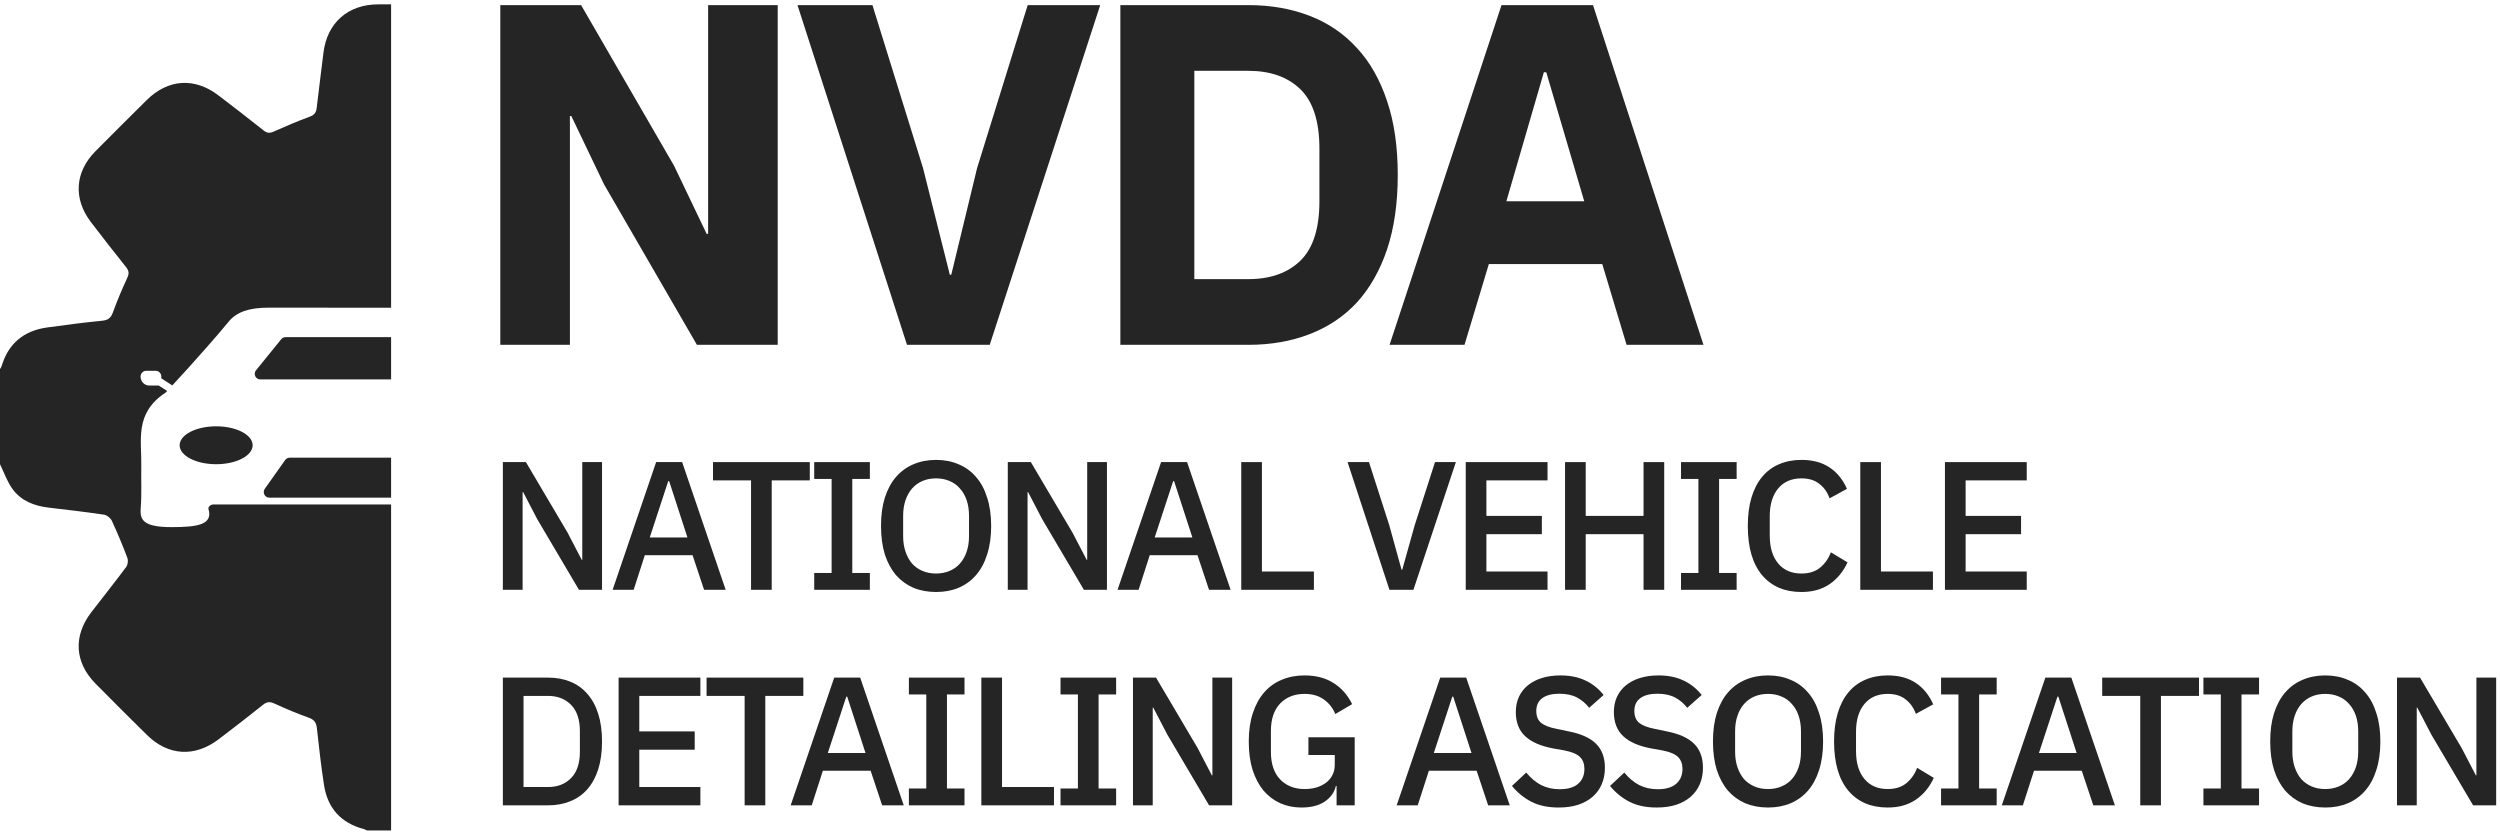 <?xml version="1.0" encoding="UTF-8"?> <svg xmlns="http://www.w3.org/2000/svg" width="174" height="58" viewBox="0 0 174 58" fill="none"><path d="M37.393 36.135L36.412 34.251H36.374V41.051H34.999V32.162H36.603L39.507 37.078L40.487 38.962H40.526V32.162H41.901V41.051H40.296L37.393 36.135Z" fill="#252525"></path><path d="M49.005 41.051L48.203 38.644H44.879L44.102 41.051H42.638L45.668 32.162H47.477L50.507 41.051H49.005ZM46.573 33.486H46.509L45.223 37.409H47.846L46.573 33.486Z" fill="#252525"></path><path d="M53.712 33.435V41.051H52.273V33.435H49.625V32.162H56.361V33.435H53.712Z" fill="#252525"></path><path d="M56.67 41.051V39.879H57.88V33.334H56.67V32.162H60.542V33.334H59.319V39.879H60.542V41.051H56.67Z" fill="#252525"></path><path d="M65.152 41.203C64.574 41.203 64.048 41.106 63.573 40.91C63.106 40.707 62.703 40.414 62.363 40.032C62.032 39.641 61.773 39.162 61.586 38.593C61.408 38.016 61.319 37.353 61.319 36.606C61.319 35.859 61.408 35.201 61.586 34.633C61.773 34.055 62.032 33.576 62.363 33.194C62.703 32.803 63.106 32.51 63.573 32.315C64.048 32.111 64.574 32.009 65.152 32.009C65.729 32.009 66.251 32.111 66.718 32.315C67.193 32.51 67.597 32.803 67.928 33.194C68.267 33.576 68.526 34.055 68.704 34.633C68.891 35.201 68.985 35.859 68.985 36.606C68.985 37.353 68.891 38.016 68.704 38.593C68.526 39.162 68.267 39.641 67.928 40.032C67.597 40.414 67.193 40.707 66.718 40.91C66.251 41.106 65.729 41.203 65.152 41.203ZM65.152 39.917C65.491 39.917 65.801 39.858 66.081 39.739C66.37 39.62 66.612 39.45 66.807 39.23C67.011 39 67.168 38.724 67.278 38.402C67.389 38.079 67.444 37.714 67.444 37.307V35.906C67.444 35.498 67.389 35.133 67.278 34.811C67.168 34.488 67.011 34.217 66.807 33.996C66.612 33.767 66.37 33.593 66.081 33.474C65.801 33.355 65.491 33.295 65.152 33.295C64.804 33.295 64.49 33.355 64.209 33.474C63.929 33.593 63.687 33.767 63.483 33.996C63.288 34.217 63.135 34.488 63.025 34.811C62.915 35.133 62.859 35.498 62.859 35.906V37.307C62.859 37.714 62.915 38.079 63.025 38.402C63.135 38.724 63.288 39 63.483 39.23C63.687 39.45 63.929 39.62 64.209 39.739C64.49 39.858 64.804 39.917 65.152 39.917Z" fill="#252525"></path><path d="M72.537 36.135L71.556 34.251H71.518V41.051H70.142V32.162H71.747L74.65 37.078L75.631 38.962H75.669V32.162H77.044V41.051H75.44L72.537 36.135Z" fill="#252525"></path><path d="M84.148 41.051L83.346 38.644H80.022L79.246 41.051H77.781L80.812 32.162H82.62L85.651 41.051H84.148ZM81.716 33.486H81.653L80.366 37.409H82.99L81.716 33.486Z" fill="#252525"></path><path d="M86.391 41.051V32.162H87.83V39.777H91.447V41.051H86.391Z" fill="#252525"></path><path d="M96.706 41.051L93.79 32.162H95.28L96.693 36.555L97.547 39.65H97.597L98.463 36.555L99.877 32.162H101.329L98.374 41.051H96.706Z" fill="#252525"></path><path d="M102.015 41.051V32.162H107.708V33.435H103.454V35.906H107.313V37.179H103.454V39.777H107.708V41.051H102.015Z" fill="#252525"></path><path d="M114.39 37.179H110.366V41.051H108.927V32.162H110.366V35.906H114.39V32.162H115.829V41.051H114.39V37.179Z" fill="#252525"></path><path d="M116.999 41.051V39.879H118.209V33.334H116.999V32.162H120.87V33.334H119.648V39.879H120.87V41.051H116.999Z" fill="#252525"></path><path d="M125.378 41.203C124.215 41.203 123.303 40.813 122.641 40.032C121.978 39.242 121.647 38.1 121.647 36.606C121.647 35.859 121.732 35.201 121.902 34.633C122.072 34.064 122.318 33.584 122.641 33.194C122.963 32.803 123.354 32.51 123.812 32.315C124.279 32.111 124.801 32.009 125.378 32.009C126.151 32.009 126.796 32.179 127.314 32.519C127.84 32.858 128.252 33.359 128.549 34.021L127.34 34.684C127.187 34.259 126.949 33.924 126.626 33.678C126.312 33.423 125.896 33.295 125.378 33.295C124.691 33.295 124.152 33.529 123.761 33.996C123.371 34.463 123.175 35.108 123.175 35.931V37.281C123.175 38.105 123.371 38.75 123.761 39.217C124.152 39.684 124.691 39.917 125.378 39.917C125.913 39.917 126.346 39.781 126.677 39.51C127.017 39.23 127.267 38.873 127.429 38.44L128.588 39.141C128.29 39.786 127.874 40.291 127.34 40.656C126.805 41.021 126.151 41.203 125.378 41.203Z" fill="#252525"></path><path d="M129.476 41.051V32.162H130.915V39.777H134.532V41.051H129.476Z" fill="#252525"></path><path d="M135.368 41.051V32.162H141.061V33.435H136.807V35.906H140.666V37.179H136.807V39.777H141.061V41.051H135.368Z" fill="#252525"></path><path d="M34.999 47.162H38.144C38.713 47.162 39.227 47.255 39.685 47.442C40.152 47.629 40.547 47.909 40.869 48.283C41.2 48.648 41.455 49.11 41.633 49.671C41.812 50.223 41.901 50.868 41.901 51.606C41.901 52.345 41.812 52.994 41.633 53.555C41.455 54.106 41.2 54.569 40.869 54.943C40.547 55.308 40.152 55.584 39.685 55.77C39.227 55.957 38.713 56.051 38.144 56.051H34.999V47.162ZM38.144 54.777C38.806 54.777 39.341 54.569 39.749 54.153C40.156 53.737 40.36 53.126 40.36 52.319V50.893C40.36 50.087 40.156 49.475 39.749 49.059C39.341 48.644 38.806 48.435 38.144 48.435H36.438V54.777H38.144Z" fill="#252525"></path><path d="M43.055 56.051V47.162H48.747V48.435H44.494V50.906H48.352V52.179H44.494V54.777H48.747V56.051H43.055Z" fill="#252525"></path><path d="M53.265 48.435V56.051H51.826V48.435H49.177V47.162H55.913V48.435H53.265Z" fill="#252525"></path><path d="M61.398 56.051L60.596 53.644H57.272L56.496 56.051H55.031L58.062 47.162H59.87L62.901 56.051H61.398ZM58.966 48.486H58.902L57.616 52.409H60.239L58.966 48.486Z" fill="#252525"></path><path d="M63.259 56.051V54.879H64.469V48.334H63.259V47.162H67.13V48.334H65.908V54.879H67.13V56.051H63.259Z" fill="#252525"></path><path d="M68.302 56.051V47.162H69.741V54.777H73.357V56.051H68.302Z" fill="#252525"></path><path d="M73.812 56.051V54.879H75.022V48.334H73.812V47.162H77.683V48.334H76.461V54.879H77.683V56.051H73.812Z" fill="#252525"></path><path d="M81.249 51.135L80.269 49.251H80.23V56.051H78.855V47.162H80.46L83.363 52.078L84.343 53.962H84.382V47.162H85.757V56.051H84.152L81.249 51.135Z" fill="#252525"></path><path d="M93.026 54.701H92.976C92.882 55.134 92.627 55.495 92.212 55.783C91.804 56.063 91.261 56.203 90.582 56.203C90.055 56.203 89.567 56.106 89.117 55.91C88.667 55.707 88.277 55.414 87.946 55.032C87.623 54.641 87.368 54.162 87.181 53.593C87.003 53.016 86.914 52.353 86.914 51.606C86.914 50.868 87.007 50.214 87.194 49.645C87.381 49.068 87.644 48.584 87.984 48.194C88.323 47.803 88.731 47.51 89.206 47.315C89.682 47.111 90.212 47.009 90.798 47.009C91.596 47.009 92.271 47.188 92.823 47.544C93.375 47.892 93.803 48.38 94.109 49.009L92.937 49.696C92.768 49.28 92.504 48.945 92.148 48.69C91.791 48.427 91.341 48.295 90.798 48.295C90.093 48.295 89.525 48.52 89.092 48.97C88.667 49.42 88.455 50.057 88.455 50.88V52.332C88.455 53.156 88.667 53.792 89.092 54.242C89.525 54.692 90.093 54.917 90.798 54.917C91.078 54.917 91.346 54.883 91.6 54.815C91.855 54.739 92.076 54.633 92.263 54.497C92.458 54.353 92.611 54.179 92.721 53.975C92.84 53.763 92.899 53.517 92.899 53.236V52.549H91.066V51.313H94.287V56.051H93.026V54.701Z" fill="#252525"></path><path d="M103.576 56.051L102.773 53.644H99.45L98.673 56.051H97.209L100.239 47.162H102.048L105.078 56.051H103.576ZM101.143 48.486H101.08L99.794 52.409H102.417L101.143 48.486Z" fill="#252525"></path><path d="M108.48 56.203C107.733 56.203 107.096 56.068 106.57 55.796C106.052 55.524 105.606 55.159 105.233 54.701L106.226 53.771C106.54 54.153 106.884 54.442 107.257 54.637C107.639 54.832 108.072 54.93 108.556 54.93C109.125 54.93 109.554 54.803 109.842 54.548C110.131 54.293 110.275 53.95 110.275 53.517C110.275 53.168 110.173 52.892 109.97 52.689C109.766 52.485 109.405 52.332 108.887 52.23L108.098 52.09C107.232 51.929 106.582 51.645 106.149 51.237C105.716 50.83 105.5 50.269 105.5 49.556C105.5 49.166 105.572 48.813 105.716 48.499C105.869 48.177 106.077 47.909 106.34 47.697C106.612 47.476 106.939 47.306 107.321 47.188C107.703 47.069 108.132 47.009 108.607 47.009C109.278 47.009 109.859 47.128 110.352 47.366C110.844 47.595 111.264 47.93 111.612 48.372L110.606 49.263C110.377 48.966 110.097 48.728 109.766 48.55C109.435 48.372 109.023 48.283 108.531 48.283C108.021 48.283 107.627 48.385 107.346 48.588C107.066 48.792 106.926 49.089 106.926 49.48C106.926 49.853 107.041 50.133 107.27 50.32C107.499 50.498 107.856 50.634 108.34 50.728L109.129 50.893C110.021 51.063 110.67 51.352 111.078 51.759C111.494 52.167 111.702 52.727 111.702 53.44C111.702 53.856 111.629 54.234 111.485 54.573C111.341 54.913 111.129 55.206 110.848 55.452C110.577 55.69 110.241 55.877 109.842 56.012C109.443 56.14 108.989 56.203 108.48 56.203Z" fill="#252525"></path><path d="M115.305 56.203C114.557 56.203 113.921 56.068 113.394 55.796C112.877 55.524 112.431 55.159 112.057 54.701L113.051 53.771C113.365 54.153 113.709 54.442 114.082 54.637C114.464 54.832 114.897 54.93 115.381 54.93C115.95 54.93 116.378 54.803 116.667 54.548C116.956 54.293 117.1 53.95 117.1 53.517C117.1 53.168 116.998 52.892 116.794 52.689C116.591 52.485 116.23 52.332 115.712 52.23L114.923 52.09C114.057 51.929 113.407 51.645 112.974 51.237C112.541 50.83 112.325 50.269 112.325 49.556C112.325 49.166 112.397 48.813 112.541 48.499C112.694 48.177 112.902 47.909 113.165 47.697C113.437 47.476 113.764 47.306 114.146 47.188C114.528 47.069 114.957 47.009 115.432 47.009C116.103 47.009 116.684 47.128 117.177 47.366C117.669 47.595 118.089 47.93 118.437 48.372L117.431 49.263C117.202 48.966 116.922 48.728 116.591 48.55C116.26 48.372 115.848 48.283 115.356 48.283C114.846 48.283 114.451 48.385 114.171 48.588C113.891 48.792 113.751 49.089 113.751 49.48C113.751 49.853 113.866 50.133 114.095 50.32C114.324 50.498 114.681 50.634 115.164 50.728L115.954 50.893C116.845 51.063 117.495 51.352 117.902 51.759C118.318 52.167 118.526 52.727 118.526 53.44C118.526 53.856 118.454 54.234 118.31 54.573C118.166 54.913 117.953 55.206 117.673 55.452C117.401 55.69 117.066 55.877 116.667 56.012C116.268 56.14 115.814 56.203 115.305 56.203Z" fill="#252525"></path><path d="M123.055 56.203C122.478 56.203 121.952 56.106 121.476 55.91C121.009 55.707 120.606 55.414 120.267 55.032C119.935 54.641 119.677 54.162 119.49 53.593C119.311 53.016 119.222 52.353 119.222 51.606C119.222 50.859 119.311 50.201 119.49 49.633C119.677 49.055 119.935 48.576 120.267 48.194C120.606 47.803 121.009 47.51 121.476 47.315C121.952 47.111 122.478 47.009 123.055 47.009C123.633 47.009 124.155 47.111 124.622 47.315C125.097 47.51 125.5 47.803 125.831 48.194C126.171 48.576 126.43 49.055 126.608 49.633C126.795 50.201 126.888 50.859 126.888 51.606C126.888 52.353 126.795 53.016 126.608 53.593C126.43 54.162 126.171 54.641 125.831 55.032C125.5 55.414 125.097 55.707 124.622 55.91C124.155 56.106 123.633 56.203 123.055 56.203ZM123.055 54.917C123.395 54.917 123.705 54.858 123.985 54.739C124.274 54.62 124.516 54.45 124.711 54.23C124.915 54 125.072 53.724 125.182 53.402C125.292 53.079 125.348 52.714 125.348 52.307V50.906C125.348 50.498 125.292 50.133 125.182 49.811C125.072 49.488 124.915 49.217 124.711 48.996C124.516 48.767 124.274 48.593 123.985 48.474C123.705 48.355 123.395 48.295 123.055 48.295C122.707 48.295 122.393 48.355 122.113 48.474C121.833 48.593 121.591 48.767 121.387 48.996C121.192 49.217 121.039 49.488 120.929 49.811C120.818 50.133 120.763 50.498 120.763 50.906V52.307C120.763 52.714 120.818 53.079 120.929 53.402C121.039 53.724 121.192 54 121.387 54.23C121.591 54.45 121.833 54.62 122.113 54.739C122.393 54.858 122.707 54.917 123.055 54.917Z" fill="#252525"></path><path d="M131.382 56.203C130.219 56.203 129.307 55.813 128.645 55.032C127.982 54.242 127.651 53.1 127.651 51.606C127.651 50.859 127.736 50.201 127.906 49.633C128.076 49.064 128.322 48.584 128.645 48.194C128.967 47.803 129.358 47.51 129.816 47.315C130.283 47.111 130.805 47.009 131.382 47.009C132.155 47.009 132.8 47.179 133.318 47.519C133.844 47.858 134.256 48.359 134.553 49.021L133.344 49.684C133.191 49.259 132.953 48.924 132.63 48.678C132.316 48.423 131.9 48.295 131.382 48.295C130.695 48.295 130.156 48.529 129.765 48.996C129.375 49.463 129.179 50.108 129.179 50.931V52.281C129.179 53.105 129.375 53.75 129.765 54.217C130.156 54.684 130.695 54.917 131.382 54.917C131.917 54.917 132.35 54.781 132.681 54.51C133.021 54.23 133.271 53.873 133.433 53.44L134.592 54.141C134.294 54.786 133.878 55.291 133.344 55.656C132.809 56.021 132.155 56.203 131.382 56.203Z" fill="#252525"></path><path d="M135.098 56.051V54.879H136.308V48.334H135.098V47.162H138.969V48.334H137.747V54.879H138.969V56.051H135.098Z" fill="#252525"></path><path d="M145.693 56.051L144.891 53.644H141.567L140.791 56.051H139.326L142.357 47.162H144.165L147.196 56.051H145.693ZM143.261 48.486H143.197L141.911 52.409H144.535L143.261 48.486Z" fill="#252525"></path><path d="M150.401 48.435V56.051H148.962V48.435H146.313V47.162H153.05V48.435H150.401Z" fill="#252525"></path><path d="M153.359 56.051V54.879H154.569V48.334H153.359V47.162H157.23V48.334H156.008V54.879H157.23V56.051H153.359Z" fill="#252525"></path><path d="M161.84 56.203C161.263 56.203 160.737 56.106 160.261 55.91C159.794 55.707 159.391 55.414 159.051 55.032C158.72 54.641 158.461 54.162 158.275 53.593C158.096 53.016 158.007 52.353 158.007 51.606C158.007 50.859 158.096 50.201 158.275 49.633C158.461 49.055 158.72 48.576 159.051 48.194C159.391 47.803 159.794 47.51 160.261 47.315C160.737 47.111 161.263 47.009 161.84 47.009C162.418 47.009 162.94 47.111 163.407 47.315C163.882 47.51 164.285 47.803 164.616 48.194C164.956 48.576 165.215 49.055 165.393 49.633C165.58 50.201 165.673 50.859 165.673 51.606C165.673 52.353 165.58 53.016 165.393 53.593C165.215 54.162 164.956 54.641 164.616 55.032C164.285 55.414 163.882 55.707 163.407 55.91C162.94 56.106 162.418 56.203 161.84 56.203ZM161.84 54.917C162.18 54.917 162.49 54.858 162.77 54.739C163.058 54.62 163.3 54.45 163.496 54.23C163.699 54 163.856 53.724 163.967 53.402C164.077 53.079 164.132 52.714 164.132 52.307V50.906C164.132 50.498 164.077 50.133 163.967 49.811C163.856 49.488 163.699 49.217 163.496 48.996C163.3 48.767 163.058 48.593 162.77 48.474C162.49 48.355 162.18 48.295 161.84 48.295C161.492 48.295 161.178 48.355 160.898 48.474C160.618 48.593 160.376 48.767 160.172 48.996C159.977 49.217 159.824 49.488 159.714 49.811C159.603 50.133 159.548 50.498 159.548 50.906V52.307C159.548 52.714 159.603 53.079 159.714 53.402C159.824 53.724 159.977 54 160.172 54.23C160.376 54.45 160.618 54.62 160.898 54.739C161.178 54.858 161.492 54.917 161.84 54.917Z" fill="#252525"></path><path d="M169.225 51.135L168.244 49.251H168.206V56.051H166.831V47.162H168.435L171.339 52.078L172.319 53.962H172.358V47.162H173.733V56.051H172.128L169.225 51.135Z" fill="#252525"></path><path d="M113.21 24L111.517 18.377H103.624L101.93 24H96.714L104.505 0.356H110.873L118.562 24H113.21ZM107.621 5.031H107.452L104.844 14.007H110.263L107.621 5.031Z" fill="#252525"></path><path d="M77.977 0.356H86.885C88.444 0.356 89.866 0.605 91.153 1.102C92.441 1.598 93.536 2.344 94.439 3.337C95.342 4.308 96.043 5.539 96.539 7.029C97.036 8.497 97.284 10.213 97.284 12.178C97.284 14.143 97.036 15.87 96.539 17.361C96.043 18.829 95.342 20.059 94.439 21.053C93.536 22.024 92.441 22.758 91.153 23.255C89.866 23.752 88.444 24 86.885 24H77.977V0.356ZM86.885 19.427C88.421 19.427 89.629 18.998 90.51 18.14C91.391 17.282 91.831 15.904 91.831 14.007V10.349C91.831 8.452 91.391 7.075 90.51 6.216C89.629 5.358 88.421 4.929 86.885 4.929H83.125V19.427H86.885Z" fill="#252525"></path><path d="M63.127 24L55.505 0.356H60.722L64.245 11.704L66.108 19.122H66.209L68.004 11.704L71.527 0.356H76.575L68.885 24H63.127Z" fill="#252525"></path><path d="M42.036 12.822L39.766 8.079H39.665V24H34.821V0.356H40.444L46.914 11.535L49.183 16.277H49.285V0.356H54.129V24H48.506L42.036 12.822Z" fill="#252525"></path><path d="M15.045 29.671C16.448 29.671 17.584 30.261 17.584 30.99C17.584 31.717 16.448 32.309 15.045 32.309C13.641 32.309 12.503 31.718 12.503 30.99C12.503 30.261 13.641 29.671 15.045 29.671Z" fill="#252525"></path><path d="M27.22 23.466V26.408H18.118C17.791 26.408 17.61 26.029 17.817 25.774L19.573 23.61C19.647 23.519 19.758 23.466 19.876 23.466H27.22V23.466Z" fill="#252525"></path><path d="M27.22 31.855V34.636H18.746C18.431 34.636 18.247 34.281 18.428 34.023L19.846 32.019C19.919 31.916 20.038 31.855 20.163 31.855L27.22 31.855Z" fill="#252525"></path><path d="M27.22 0.301V21.419C24.383 21.419 21.545 21.416 18.708 21.413C17.33 21.412 16.462 21.716 15.916 22.386C14.986 23.523 13.963 24.643 13.158 25.552L11.992 26.825L11.227 26.332V26.21C11.227 25.988 11.054 25.808 10.838 25.808H10.174C9.959 25.808 9.784 25.988 9.784 26.21C9.784 26.554 10.054 26.834 10.388 26.834H11.048L11.636 27.213L11.542 27.315C9.329 28.754 9.872 30.639 9.834 32.46C9.813 33.424 9.872 34.39 9.794 35.351C9.729 36.16 9.93 36.687 11.927 36.688C13.777 36.691 14.836 36.509 14.508 35.419C14.494 35.379 14.506 35.336 14.528 35.296C14.591 35.176 14.723 35.109 14.86 35.109H27.22V57.8H25.538C25.471 57.77 25.406 57.726 25.336 57.708C23.731 57.288 22.797 56.247 22.549 54.626C22.349 53.312 22.196 51.993 22.054 50.673C22.011 50.289 21.872 50.09 21.496 49.954C20.687 49.665 19.892 49.331 19.111 48.972C18.8 48.83 18.587 48.826 18.312 49.049C17.29 49.867 16.251 50.67 15.206 51.462C13.55 52.717 11.702 52.605 10.23 51.156C9.031 49.974 7.837 48.782 6.651 47.582C5.196 46.112 5.085 44.269 6.35 42.619C7.159 41.564 7.99 40.527 8.783 39.461C8.896 39.309 8.932 39.011 8.866 38.834C8.536 37.96 8.177 37.095 7.786 36.249C7.697 36.06 7.446 35.852 7.244 35.822C5.966 35.632 4.682 35.483 3.397 35.332C2.392 35.215 1.476 34.867 0.872 34.038C0.496 33.522 0.285 32.889 0 32.309V25.684C0.036 25.623 0.087 25.567 0.106 25.501C0.575 23.915 1.645 23.021 3.271 22.793C4.55 22.613 5.832 22.45 7.118 22.322C7.538 22.28 7.727 22.115 7.866 21.724C8.157 20.918 8.494 20.126 8.855 19.347C8.994 19.05 8.985 18.856 8.78 18.599C7.948 17.562 7.134 16.51 6.325 15.454C5.092 13.839 5.209 11.973 6.636 10.533C7.824 9.336 9.018 8.146 10.216 6.961C11.692 5.5 13.535 5.374 15.187 6.627C16.247 7.431 17.297 8.245 18.338 9.073C18.574 9.26 18.756 9.291 19.039 9.163C19.873 8.789 20.719 8.432 21.577 8.113C21.895 7.995 22.006 7.819 22.042 7.508C22.19 6.226 22.357 4.946 22.513 3.667C22.765 1.594 24.212 0.308 26.314 0.304C26.616 0.303 26.918 0.303 27.22 0.301Z" fill="#252525"></path></svg> 
